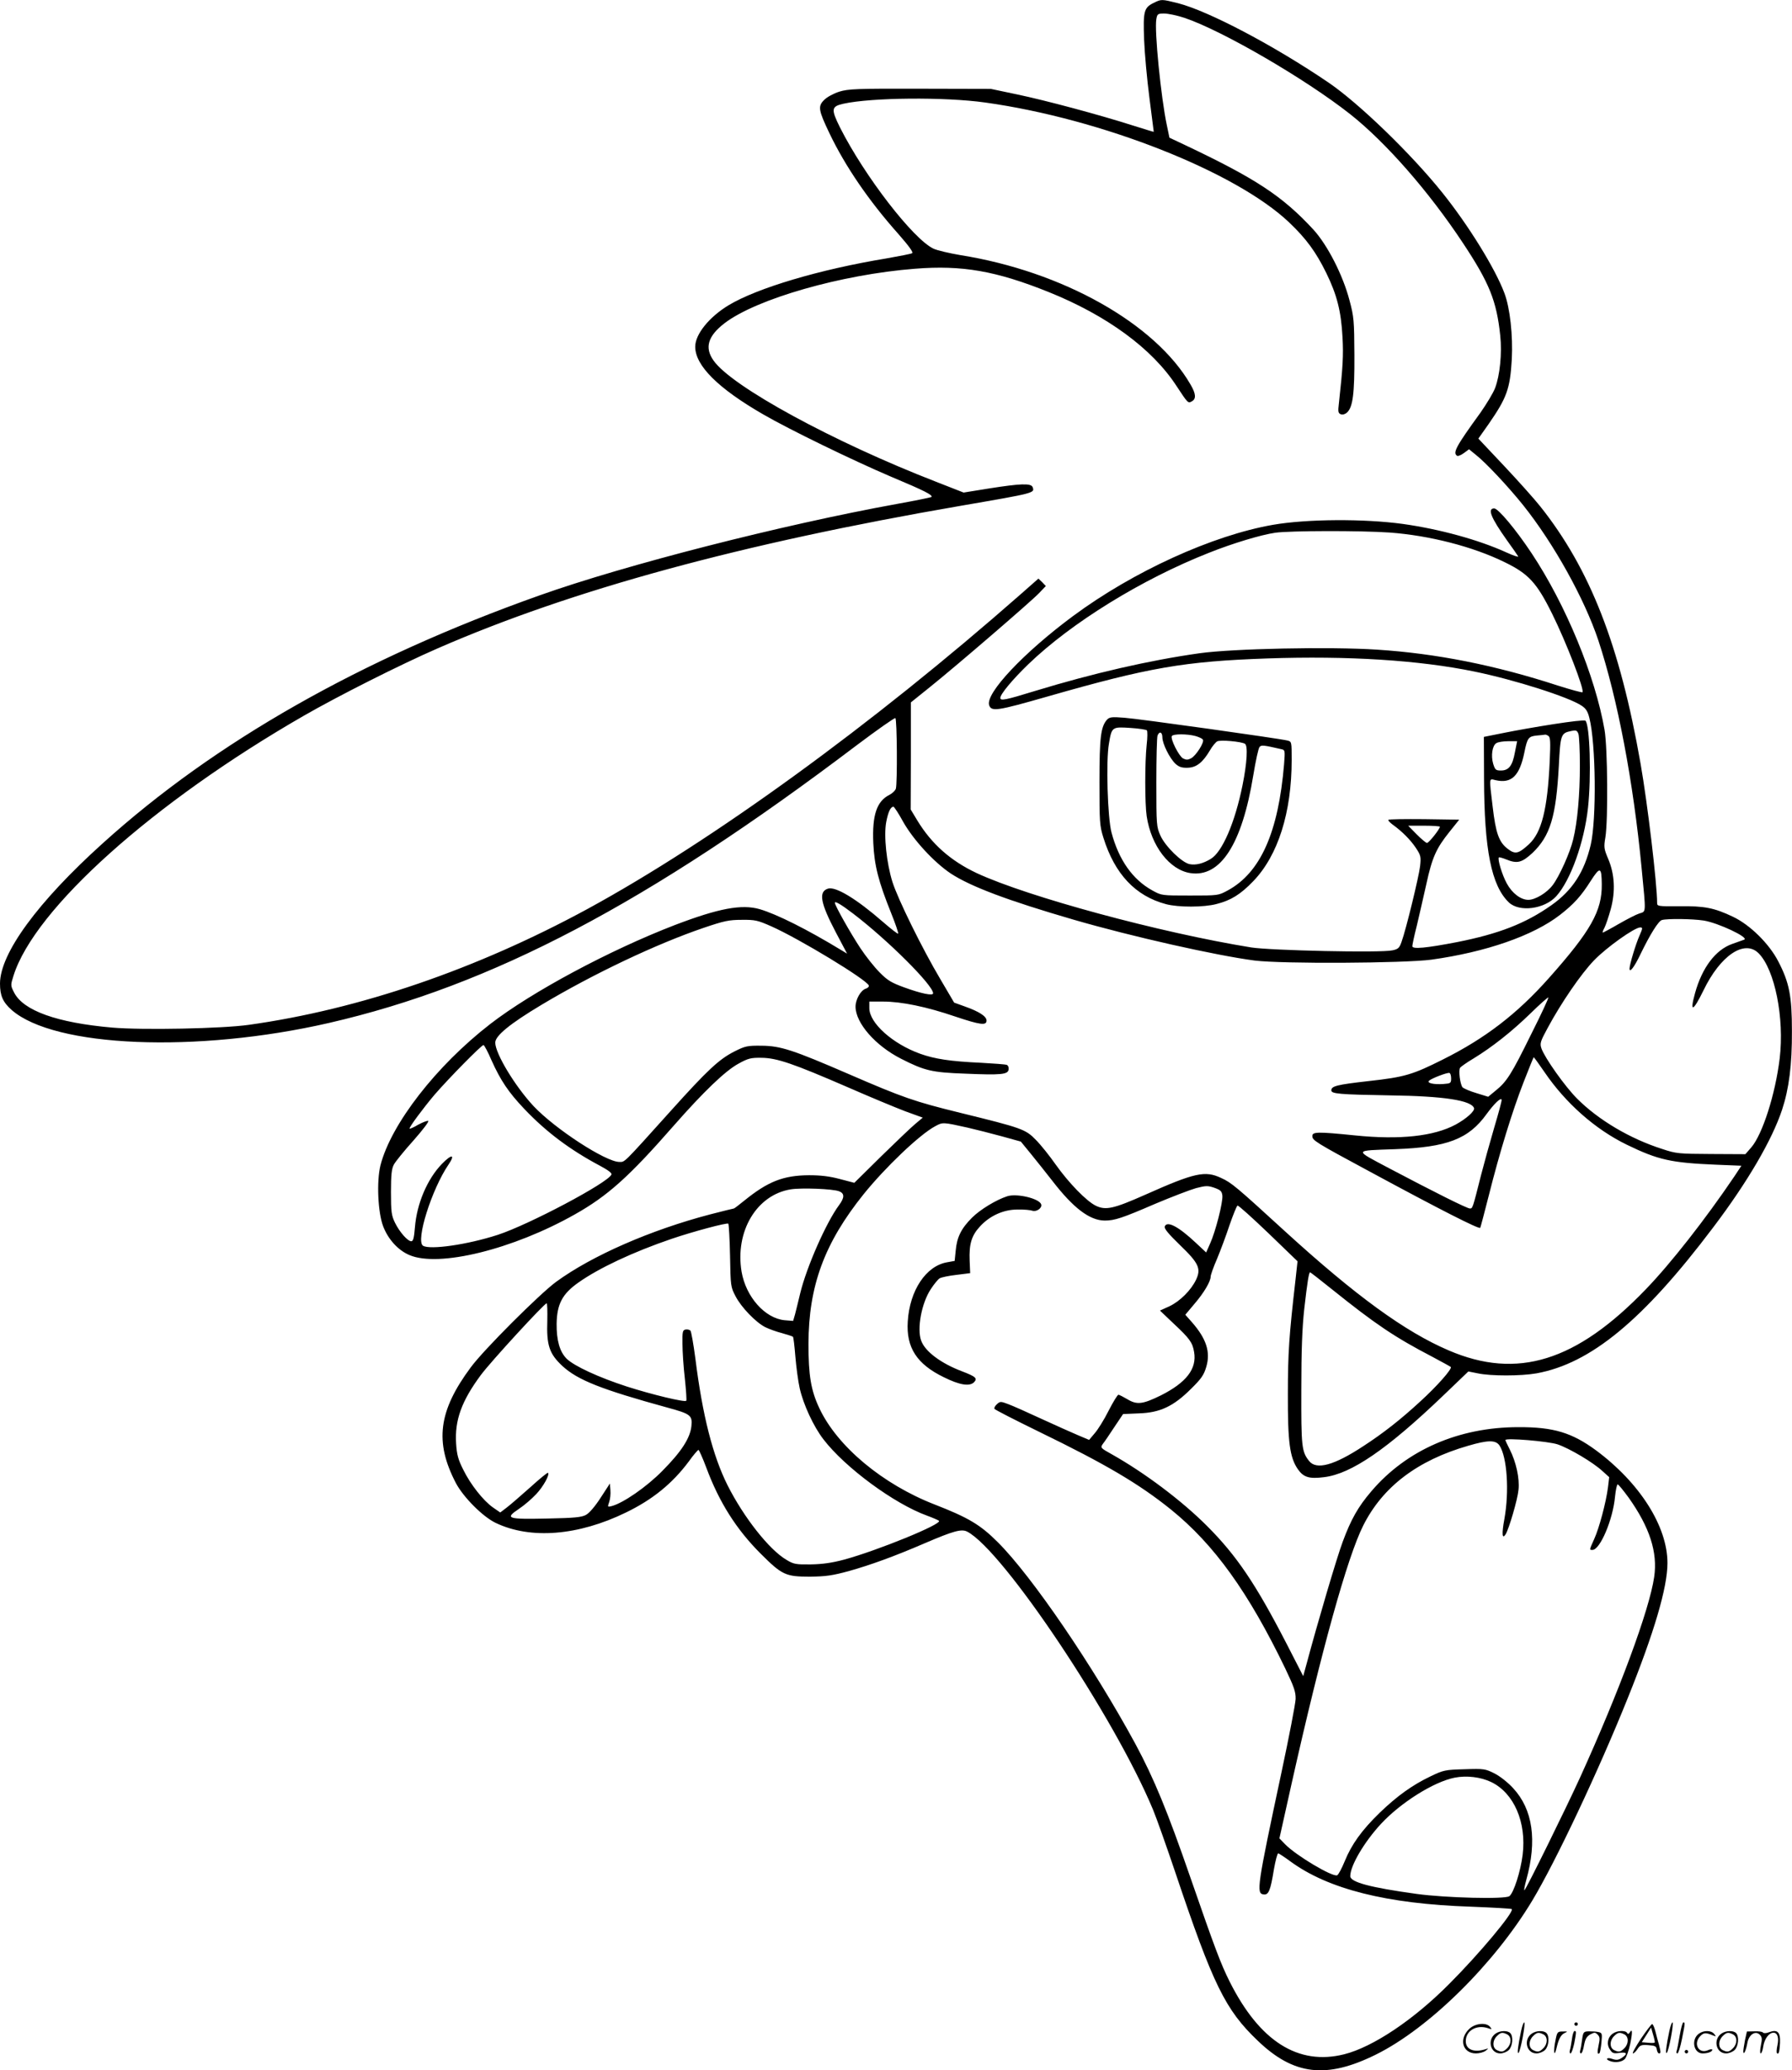 <?xml version="1.0" encoding="UTF-8"?>
<svg xmlns="http://www.w3.org/2000/svg" version="1.0" viewBox="0 0 1039.55 1200.603" preserveAspectRatio="xMidYMid meet">
  <g transform="translate(-0.7,1200.853) scale(0.1,-0.1)" fill="#000000" stroke="none">
    <path d="M6700 11992 c-57 -28 -62 -48 -56 -212 3 -80 17 -233 31 -340 14 -107 25 -196 25 -196 0 -1 -55 16 -122 37 -194 62 -504 145 -671 180 l-152 32 -410 1 c-370 1 -416 -1 -469 -17 -34 -11 -71 -31 -88 -48 -37 -37 -34 -58 31 -194 91 -190 227 -390 400 -584 63 -72 88 -107 79 -111 -7 -4 -74 -17 -148 -30 -389 -64 -751 -172 -917 -272 -112 -68 -193 -168 -193 -240 0 -110 133 -242 395 -393 152 -88 516 -265 741 -361 198 -83 244 -107 234 -118 -3 -2 -93 -21 -200 -40 -666 -121 -1575 -353 -2075 -531 -1033 -367 -1882 -849 -2533 -1438 -377 -340 -594 -637 -595 -812 0 -70 16 -108 68 -154 248 -217 1073 -251 1840 -75 944 217 1849 692 3065 1613 117 88 217 158 221 155 10 -6 12 -376 3 -409 -3 -11 -20 -27 -37 -36 -74 -37 -101 -117 -94 -279 6 -131 30 -224 104 -408 25 -62 43 -115 40 -118 -2 -3 -42 28 -88 68 -155 135 -275 207 -319 193 -56 -18 -44 -83 46 -254 l65 -123 -33 20 c-199 121 -375 209 -474 238 -105 30 -238 5 -492 -92 -379 -146 -829 -387 -1071 -574 -314 -243 -576 -581 -637 -820 -23 -93 -15 -273 16 -354 29 -75 86 -138 152 -166 170 -73 601 33 960 236 190 107 314 218 573 514 173 197 300 319 376 360 56 31 72 35 134 34 89 -1 182 -33 496 -169 130 -57 282 -120 337 -141 l102 -37 -43 -36 c-23 -19 -112 -104 -198 -188 l-156 -154 -84 22 c-60 16 -111 22 -179 22 -149 -1 -238 -36 -375 -147 -31 -25 -58 -46 -61 -46 -2 0 -64 -15 -137 -34 -344 -90 -686 -239 -895 -392 -96 -71 -419 -393 -494 -495 -188 -253 -211 -433 -86 -672 43 -81 155 -194 230 -230 202 -97 479 -75 756 60 155 75 269 168 364 295 27 38 53 68 57 68 3 0 24 -46 45 -102 75 -202 175 -359 315 -499 125 -125 146 -134 286 -134 92 1 129 6 225 32 128 36 266 86 442 162 168 72 213 84 246 67 208 -108 855 -1076 1078 -1613 20 -48 78 -212 129 -363 219 -652 290 -797 478 -976 209 -201 399 -223 687 -80 306 152 683 523 905 891 136 226 384 751 554 1174 154 382 231 643 231 785 0 213 -161 466 -415 654 -139 102 -246 135 -450 134 -345 0 -648 -132 -852 -371 -78 -91 -119 -164 -167 -294 -33 -87 -146 -471 -206 -695 l-23 -84 -97 189 c-178 345 -289 510 -461 682 -149 149 -363 309 -553 416 -65 36 -66 38 -52 59 9 11 39 55 67 98 l51 76 92 4 c123 4 201 41 303 143 60 59 74 80 88 128 25 85 0 162 -83 257 l-39 44 53 63 c55 64 94 130 94 158 0 9 16 55 37 103 20 48 53 136 73 197 21 60 41 110 46 112 5 2 85 -70 179 -160 l169 -163 -12 -110 c-37 -321 -44 -423 -44 -659 -1 -280 11 -369 58 -437 33 -47 66 -57 152 -46 158 19 366 162 692 474 l145 139 55 -11 c75 -16 249 -16 340 0 315 57 620 309 1025 846 200 264 342 508 400 683 40 121 58 260 57 457 0 202 -15 280 -79 403 -53 103 -165 213 -263 259 -109 52 -166 63 -312 61 -125 -1 -128 0 -128 20 0 110 -56 580 -96 807 -120 687 -293 1129 -582 1492 -34 43 -129 149 -210 235 l-149 158 60 85 c105 152 124 203 134 375 7 138 -10 297 -43 384 -53 142 -209 394 -359 581 -180 225 -484 519 -660 639 -316 215 -696 415 -874 461 -96 24 -97 24 -141 2z m178 -87 c218 -73 702 -354 962 -559 206 -163 455 -447 653 -746 154 -232 196 -337 217 -538 11 -101 -2 -231 -30 -304 -11 -29 -50 -93 -85 -143 -143 -197 -162 -233 -135 -250 5 -3 23 4 39 16 l30 22 38 -31 c58 -45 189 -185 275 -292 179 -224 356 -543 437 -785 112 -339 203 -819 251 -1320 26 -270 27 -251 -13 -264 -19 -6 -73 -34 -120 -61 -48 -28 -90 -50 -92 -50 -3 0 1 13 10 29 8 16 24 64 36 107 28 103 23 203 -15 292 -24 57 -26 67 -16 125 16 100 13 519 -5 623 -54 312 -225 726 -423 1024 -93 140 -194 260 -217 260 -41 0 -19 -54 74 -185 32 -44 61 -86 65 -93 4 -6 -28 4 -71 24 -159 72 -384 134 -598 164 -226 31 -557 29 -753 -5 -351 -61 -810 -270 -1160 -529 -285 -211 -509 -448 -487 -517 13 -39 48 -33 338 50 590 169 793 204 1276 221 468 16 880 -10 1201 -76 234 -48 548 -148 622 -198 25 -16 36 -34 45 -71 38 -149 42 -588 8 -735 -37 -158 -106 -265 -228 -351 -150 -106 -305 -166 -547 -214 -181 -35 -260 -42 -260 -24 0 8 11 61 26 119 14 58 38 166 55 240 34 157 58 209 135 305 l56 70 -203 3 c-111 1 -205 0 -208 -4 -3 -3 8 -15 24 -27 57 -41 104 -89 135 -135 29 -44 31 -51 25 -107 -7 -60 -81 -366 -108 -440 -12 -34 -19 -41 -53 -48 -66 -15 -704 -1 -819 17 -526 85 -1295 293 -1592 431 -151 71 -262 169 -345 306 l-38 63 1 310 0 311 112 90 c152 122 583 493 632 544 l39 41 -21 22 -22 21 -101 -89 c-867 -762 -1790 -1432 -2515 -1827 -643 -349 -1321 -582 -1965 -672 -156 -22 -615 -31 -791 -16 -321 28 -516 98 -570 203 -21 41 -21 43 -4 97 122 390 812 1007 1685 1509 200 115 557 295 775 390 779 340 1762 608 3034 827 436 75 431 74 418 109 -9 23 -73 20 -251 -8 l-149 -24 -161 63 c-593 230 -1185 552 -1290 703 -53 75 -32 142 64 216 186 142 680 283 1105 316 274 22 471 -13 775 -135 338 -136 601 -328 742 -545 67 -102 67 -101 89 -89 26 14 24 44 -8 98 -204 353 -743 656 -1335 750 -64 11 -133 27 -155 37 -118 55 -400 420 -543 703 -53 107 -51 122 20 138 163 36 587 40 822 7 674 -94 1453 -401 1763 -695 100 -95 156 -172 216 -294 62 -127 86 -222 94 -372 6 -105 2 -175 -21 -384 -6 -48 -4 -57 11 -63 11 -4 25 0 36 10 34 31 44 108 43 334 -1 199 -3 222 -28 315 -38 147 -128 322 -209 411 -180 195 -333 296 -749 493 l-87 41 -15 72 c-34 159 -73 552 -61 615 5 31 9 33 46 33 22 0 75 -11 117 -25z m1192 -2985 c229 -17 481 -81 666 -172 138 -67 186 -119 275 -299 81 -163 189 -442 176 -455 -3 -3 -68 15 -144 39 -362 118 -705 186 -1048 208 -275 18 -838 6 -1030 -21 -291 -41 -617 -116 -955 -219 -172 -53 -200 -58 -200 -40 0 22 70 106 162 195 250 241 658 493 1049 647 138 55 301 104 384 116 86 12 494 13 665 1z m-2824 -1677 c60 -106 178 -234 276 -300 116 -76 331 -157 713 -268 341 -99 828 -208 1050 -237 160 -20 866 -16 1025 5 317 44 591 139 747 260 80 62 123 110 178 197 54 84 63 82 64 -20 2 -154 -64 -271 -307 -544 -185 -208 -369 -349 -613 -471 -177 -89 -223 -103 -432 -126 -185 -21 -217 -29 -217 -54 0 -20 48 -24 340 -29 312 -4 473 -29 488 -74 5 -17 -44 -61 -106 -95 -126 -68 -323 -90 -586 -63 -217 22 -246 21 -246 -4 0 -25 17 -36 335 -207 407 -220 633 -335 639 -325 2 4 25 90 50 189 62 247 136 488 202 657 30 77 56 141 58 143 1 2 29 -37 62 -85 123 -181 295 -333 478 -422 183 -89 258 -105 518 -116 l147 -6 -41 -62 c-169 -250 -370 -506 -513 -654 -403 -419 -746 -526 -1144 -355 -253 108 -540 317 -950 691 -281 257 -310 282 -370 309 -93 44 -153 31 -440 -97 -183 -81 -229 -92 -287 -64 -54 26 -157 132 -233 239 -35 50 -86 114 -115 143 -60 62 -81 69 -439 157 -265 65 -331 88 -643 223 -328 142 -398 165 -509 166 -83 1 -95 -2 -157 -33 -89 -45 -155 -106 -370 -345 -280 -311 -265 -296 -298 -296 -79 0 -374 192 -498 324 -108 116 -222 305 -222 368 0 40 86 110 268 219 299 179 668 354 942 447 118 40 146 46 220 46 77 1 93 -3 170 -37 161 -71 557 -311 567 -344 2 -6 -5 -14 -17 -18 -30 -9 -60 -63 -60 -105 1 -95 115 -226 265 -302 136 -69 177 -79 370 -86 210 -9 249 -5 253 24 2 12 -3 24 -11 27 -8 3 -75 8 -148 12 -178 8 -269 22 -353 52 -162 58 -296 179 -296 265 l0 38 81 0 c105 0 251 -30 415 -86 149 -50 184 -54 184 -24 0 24 -42 52 -127 82 l-61 22 -80 136 c-104 175 -246 463 -278 564 -34 109 -51 268 -36 347 11 58 25 89 42 89 4 0 30 -39 56 -87z m3114 -29 c0 -13 -64 -94 -75 -94 -6 0 -33 23 -60 50 l-49 50 92 0 c51 0 92 -3 92 -6z m-3405 -503 c201 -153 465 -416 465 -463 0 -16 -68 -2 -167 34 -74 27 -97 40 -143 87 -31 31 -81 94 -112 141 -55 83 -148 247 -148 263 0 12 38 -11 105 -62z m4935 -41 c83 -13 266 -99 235 -111 -11 -4 -42 -15 -70 -25 -96 -34 -174 -137 -215 -285 -32 -115 -12 -109 49 16 98 203 238 297 320 215 94 -95 150 -376 122 -610 -25 -207 -100 -441 -165 -516 l-34 -39 -198 1 c-189 1 -203 2 -284 29 -188 60 -370 168 -494 292 -70 70 -187 235 -207 291 -10 29 -7 40 36 119 78 145 193 313 269 392 71 74 235 191 268 191 15 0 15 -4 -4 -47 -22 -49 -58 -169 -58 -192 0 -27 28 9 65 87 55 113 103 190 123 195 33 9 177 7 242 -3z m-999 -656 c-115 -234 -143 -278 -206 -329 l-45 -37 -68 21 c-38 11 -74 27 -81 34 -14 18 -24 99 -14 113 4 6 39 31 78 54 108 66 221 155 330 261 55 54 102 95 104 93 3 -2 -41 -97 -98 -210z m-6033 -154 c53 -118 99 -186 189 -281 129 -136 267 -239 442 -332 45 -24 69 -42 65 -50 -18 -47 -481 -292 -660 -350 -176 -57 -393 -88 -433 -63 -44 28 50 327 148 471 41 60 18 62 -39 3 -84 -87 -145 -229 -156 -367 -5 -61 -10 -81 -21 -81 -21 0 -68 53 -95 108 -20 42 -23 61 -23 177 0 102 4 136 17 160 9 17 60 80 114 140 53 60 92 111 85 113 -6 2 -32 -8 -58 -22 -25 -15 -48 -25 -50 -23 -5 6 79 119 145 197 83 96 275 291 284 288 5 -2 26 -41 46 -88z m5567 -106 c0 -27 -3 -29 -44 -32 -56 -4 -98 5 -84 19 13 13 106 49 118 45 6 -1 10 -16 10 -32z m250 -285 c-25 -85 -59 -208 -76 -274 -49 -194 -49 -195 -65 -195 -17 0 -210 97 -468 233 -207 110 -210 102 34 111 302 11 426 58 531 204 44 60 82 97 87 83 2 -5 -18 -78 -43 -162z m-3055 0 c47 -11 135 -33 197 -50 l112 -31 58 -71 c33 -40 88 -110 125 -157 122 -158 216 -229 303 -230 58 0 101 14 293 97 95 40 202 81 237 91 58 15 69 15 107 2 36 -13 43 -20 46 -45 4 -39 -40 -210 -71 -278 l-23 -52 -60 56 c-101 95 -167 129 -180 95 -5 -12 20 -42 89 -109 108 -104 123 -136 92 -201 -29 -60 -92 -123 -152 -152 l-57 -26 81 -77 c90 -84 108 -108 117 -163 17 -97 -44 -177 -193 -252 -106 -52 -139 -56 -196 -21 -22 13 -44 24 -50 25 -5 0 -31 -42 -57 -93 -26 -52 -63 -111 -81 -131 l-32 -38 -64 27 c-35 15 -130 57 -210 94 -80 37 -167 76 -194 86 -45 17 -48 17 -67 0 -11 -10 -17 -22 -14 -27 4 -6 120 -65 259 -133 385 -187 580 -302 765 -451 251 -203 450 -480 664 -924 50 -105 60 -133 59 -175 -1 -27 -38 -219 -82 -425 -142 -665 -147 -702 -104 -708 29 -4 40 21 60 145 9 51 20 93 25 93 4 0 36 -21 70 -46 219 -161 560 -247 1046 -263 128 -5 235 -11 239 -14 15 -16 -189 -260 -362 -433 -208 -210 -444 -367 -610 -409 -267 -67 -491 75 -665 422 -51 102 -85 192 -226 599 -134 388 -212 577 -320 778 -244 450 -601 974 -799 1171 -101 101 -170 142 -365 218 -302 117 -566 337 -670 559 -49 104 -63 191 -63 373 1 336 92 584 320 868 126 156 325 346 415 394 44 24 44 24 188 -8z m-746 -369 c33 -12 33 -37 0 -81 -74 -100 -188 -358 -225 -511 -11 -45 -24 -100 -30 -122 l-11 -38 -49 4 c-115 11 -225 136 -250 281 -39 234 87 446 285 478 62 10 244 3 280 -11z m-632 -375 c3 -175 4 -181 32 -234 33 -64 117 -151 172 -179 22 -11 66 -27 98 -35 32 -9 60 -18 63 -21 3 -2 9 -54 14 -115 5 -61 16 -143 25 -183 21 -94 80 -222 138 -297 126 -164 410 -373 600 -442 33 -12 65 -26 70 -30 21 -19 -358 -173 -549 -225 -71 -19 -127 -27 -195 -28 -86 -1 -99 1 -140 26 -100 58 -248 246 -342 432 -86 171 -146 407 -187 735 -11 84 -24 158 -29 163 -5 5 -18 8 -28 6 -17 -3 -19 -13 -18 -83 0 -44 6 -135 14 -203 7 -67 11 -125 8 -127 -9 -10 -199 36 -343 82 -164 53 -307 119 -351 162 -40 40 -59 106 -58 203 2 114 33 173 127 239 119 84 317 177 540 253 120 41 321 95 329 88 3 -4 8 -88 10 -187z m3491 -193 c253 -203 364 -278 583 -392 54 -29 102 -55 107 -59 10 -10 -81 -113 -178 -201 -114 -105 -215 -184 -329 -258 -170 -112 -273 -140 -315 -86 -43 54 -46 83 -45 414 0 227 5 357 17 467 18 158 27 213 34 213 2 0 59 -44 126 -98z m-4551 -181 c-5 -144 11 -193 87 -264 89 -82 225 -136 611 -242 133 -36 144 -45 138 -106 -7 -70 -57 -148 -168 -260 -92 -94 -229 -188 -295 -205 -24 -6 -24 -5 -14 24 6 17 9 47 7 69 l-3 38 -54 -83 c-33 -51 -66 -89 -85 -99 -25 -14 -70 -18 -222 -21 -235 -5 -250 0 -168 55 33 22 78 61 102 87 42 45 79 113 68 123 -3 3 -49 -35 -103 -84 -54 -48 -115 -101 -136 -117 l-38 -29 -42 29 c-57 40 -131 134 -173 220 -29 57 -37 87 -41 150 -9 135 31 247 144 399 58 78 368 415 381 415 4 0 5 -45 4 -99z m5861 -719 c68 -23 205 -104 259 -154 l40 -36 -7 -59 c-11 -86 -51 -237 -80 -300 -29 -65 -29 -63 -10 -63 44 0 119 176 131 310 4 39 11 70 15 70 5 0 33 -35 64 -77 122 -172 169 -317 148 -460 -28 -192 -203 -664 -430 -1163 -83 -182 -309 -640 -322 -653 -5 -5 0 22 10 59 64 229 38 409 -76 532 -30 33 -77 70 -109 86 -52 26 -60 28 -173 24 -113 -3 -122 -5 -197 -41 -105 -50 -193 -113 -295 -211 -104 -101 -163 -183 -203 -281 -17 -42 -37 -79 -44 -82 -28 -11 -239 115 -302 180 l-33 34 71 319 c173 772 323 1312 415 1495 113 225 314 378 609 463 116 34 160 34 182 1 44 -68 57 -265 28 -426 -16 -86 -13 -120 7 -89 19 30 70 203 75 259 7 66 -14 161 -51 234 -14 27 -25 51 -25 54 0 14 249 -7 303 -25z m-386 -1958 c133 -64 206 -234 183 -422 -12 -97 -52 -221 -77 -240 -24 -19 -372 -10 -538 13 -269 37 -385 68 -385 103 0 61 81 198 178 303 114 123 306 244 427 268 70 14 151 4 212 -25z M6428 7834 c-35 -41 -43 -101 -43 -359 0 -234 1 -255 23 -325 66 -211 186 -338 363 -385 71 -19 220 -19 294 1 83 21 139 56 212 132 144 149 223 399 223 703 0 106 0 107 -25 113 -49 12 -860 126 -945 132 -75 6 -87 4 -102 -12z m232 -61 c4 -4 4 -42 -1 -83 -11 -102 -11 -341 0 -415 26 -173 133 -312 254 -330 174 -26 299 168 364 565 14 85 30 160 37 167 11 12 24 10 125 -13 23 -5 23 -6 17 -87 -33 -396 -137 -629 -326 -732 -55 -30 -56 -30 -220 -30 -165 0 -165 0 -219 30 -114 63 -194 177 -236 335 -23 85 -33 418 -15 516 16 97 18 98 124 91 49 -3 92 -10 96 -14z m90 -41 c0 -36 42 -121 76 -153 20 -18 36 -24 70 -23 51 1 88 30 130 101 13 23 33 47 42 52 18 10 140 -1 161 -14 18 -11 12 -111 -14 -240 -44 -218 -118 -389 -185 -428 -44 -27 -87 -37 -122 -30 -45 9 -141 103 -169 165 -23 51 -24 61 -24 308 0 140 3 263 7 273 11 27 28 20 28 -11z m192 8 c21 -6 40 -15 43 -21 10 -15 -40 -93 -68 -108 -19 -10 -29 -10 -47 -1 -24 13 -75 114 -65 130 8 13 89 13 137 0z M9020 7809 c-97 -15 -227 -38 -290 -51 l-115 -23 1 -240 c1 -416 43 -623 144 -720 61 -58 207 -39 275 36 83 92 162 312 184 512 20 181 11 483 -15 506 -5 5 -88 -5 -184 -20z m152 -239 c0 -169 -14 -329 -39 -430 -18 -76 -80 -214 -119 -265 -34 -45 -101 -85 -141 -85 -44 0 -94 38 -125 95 -27 49 -55 142 -46 151 3 2 21 -3 41 -11 65 -27 92 -20 154 37 103 99 137 210 153 507 9 179 12 188 71 200 30 6 35 4 43 -18 4 -15 8 -96 8 -181z m-183 171 c12 -8 13 -34 8 -148 -13 -279 -47 -413 -121 -481 -60 -55 -79 -60 -123 -26 -51 39 -69 91 -87 244 -21 176 -22 163 17 154 92 -21 139 24 167 161 17 85 24 93 73 98 23 2 44 4 47 5 3 1 11 -2 19 -7z m-194 -96 c-14 -78 -36 -105 -81 -105 -30 0 -34 4 -45 39 -14 47 -5 107 19 120 9 6 40 11 68 11 l52 0 -13 -65z M5850 5071 c-65 -21 -158 -78 -204 -124 -63 -63 -88 -113 -95 -192 l-6 -59 -44 -8 c-122 -21 -217 -163 -228 -343 -10 -152 53 -248 210 -324 91 -45 148 -54 174 -29 22 23 11 33 -70 64 -121 46 -213 114 -236 177 -26 69 2 219 56 300 19 29 42 57 51 62 10 6 53 15 97 20 l80 10 -3 72 c-4 97 11 146 60 199 57 62 136 98 218 98 36 1 75 -3 86 -7 24 -8 58 16 51 37 -11 34 -141 65 -197 47z M8831 230 c-18 -85 -24 -135 -15 -127 12 11 43 177 33 177 -4 0 -12 -22 -18 -50z M9140 270 c0 -5 5 -10 10 -10 6 0 10 5 10 10 0 6 -4 10 -10 10 -5 0 -10 -4 -10 -10z M9691 230 c-18 -85 -24 -135 -15 -127 12 11 43 177 33 177 -4 0 -12 -22 -18 -50z M9751 203 c-7 -42 -15 -82 -18 -90 -3 -7 -1 -13 5 -13 5 0 17 37 26 83 19 95 19 97 8 97 -4 0 -14 -34 -21 -77z M8531 243 c-63 -59 -40 -143 38 -143 20 0 46 7 57 16 18 14 18 15 -6 7 -64 -19 -110 0 -110 48 0 61 63 98 130 75 22 -8 23 -7 11 8 -22 27 -85 21 -120 -11z M9526 185 c-31 -47 -52 -85 -46 -85 5 0 17 11 26 25 15 23 23 26 63 23 39 -3 46 -6 49 -25 2 -13 8 -23 13 -23 11 0 11 6 0 50 -6 19 -15 54 -21 78 -6 23 -14 42 -19 42 -4 0 -33 -38 -65 -85z m80 -22 c-2 -3 -20 -3 -40 -1 l-35 3 27 42 27 43 12 -42 c7 -23 11 -43 9 -45z M8683 215 c-50 -35 -31 -115 27 -115 17 0 39 9 50 20 22 22 27 79 8 98 -16 16 -59 15 -85 -3z m68 -5 c25 -14 25 -54 -1 -80 -23 -23 -33 -24 -61 -10 -25 14 -25 54 1 80 23 23 33 24 61 10z M8893 215 c-50 -35 -31 -115 27 -115 17 0 39 9 50 20 22 22 27 79 8 98 -16 16 -59 15 -85 -3z m68 -5 c25 -14 25 -54 -1 -80 -23 -23 -33 -24 -61 -10 -25 14 -25 54 1 80 23 23 33 24 61 10z M9030 173 c-12 -56 -8 -100 5 -48 13 57 26 83 48 93 20 9 19 10 -10 9 -31 0 -33 -2 -43 -54z M9126 183 c-4 -27 -9 -56 -12 -65 -3 -10 -1 -18 4 -18 5 0 14 26 21 57 13 68 13 73 2 73 -5 0 -12 -21 -15 -47z M9185 181 c-3 -25 -8 -54 -11 -63 -3 -10 -1 -18 4 -18 6 0 14 21 18 47 7 36 15 51 36 63 25 13 29 13 43 -1 13 -13 14 -24 6 -60 -9 -41 -8 -59 5 -47 3 3 8 31 11 61 5 53 4 56 -18 61 -13 3 -38 4 -56 4 -29 -1 -32 -4 -38 -47z M9363 215 c-30 -21 -38 -62 -17 -92 14 -22 21 -25 55 -20 45 6 50 -5 14 -29 -20 -13 -31 -14 -55 -6 -30 11 -44 -1 -14 -12 30 -12 71 -6 87 12 9 10 23 49 31 87 14 68 13 93 -3 66 -6 -9 -11 -10 -15 -2 -10 16 -58 14 -83 -4z m68 -5 c25 -14 25 -54 -1 -80 -23 -23 -33 -24 -61 -10 -25 14 -25 54 1 80 23 23 33 24 61 10z M9863 215 c-47 -33 -32 -115 21 -115 31 0 56 10 56 21 0 5 -11 4 -24 -2 -55 -25 -89 38 -45 82 20 20 31 21 74 3 18 -7 18 -6 6 9 -17 21 -59 22 -88 2z M9993 215 c-50 -35 -31 -115 27 -115 17 0 39 9 50 20 22 22 27 79 8 98 -16 16 -59 15 -85 -3z m68 -5 c25 -14 25 -54 -1 -80 -23 -23 -33 -24 -61 -10 -25 14 -25 54 1 80 23 23 33 24 61 10z M10130 178 c-5 -27 -10 -57 -10 -66 1 -27 16 5 24 51 9 47 47 71 72 45 13 -13 14 -24 6 -62 -5 -25 -6 -46 -1 -46 5 0 12 19 15 42 7 43 33 78 59 78 23 0 33 -29 23 -73 -5 -22 -6 -42 -3 -45 10 -11 15 6 18 58 3 64 -15 81 -63 63 -18 -7 -32 -7 -36 -2 -3 5 -25 8 -49 7 l-44 -1 -11 -49z M9780 110 c0 -5 5 -10 10 -10 6 0 10 5 10 10 0 6 -4 10 -10 10 -5 0 -10 -4 -10 -10z"></path>
  </g>
</svg>
